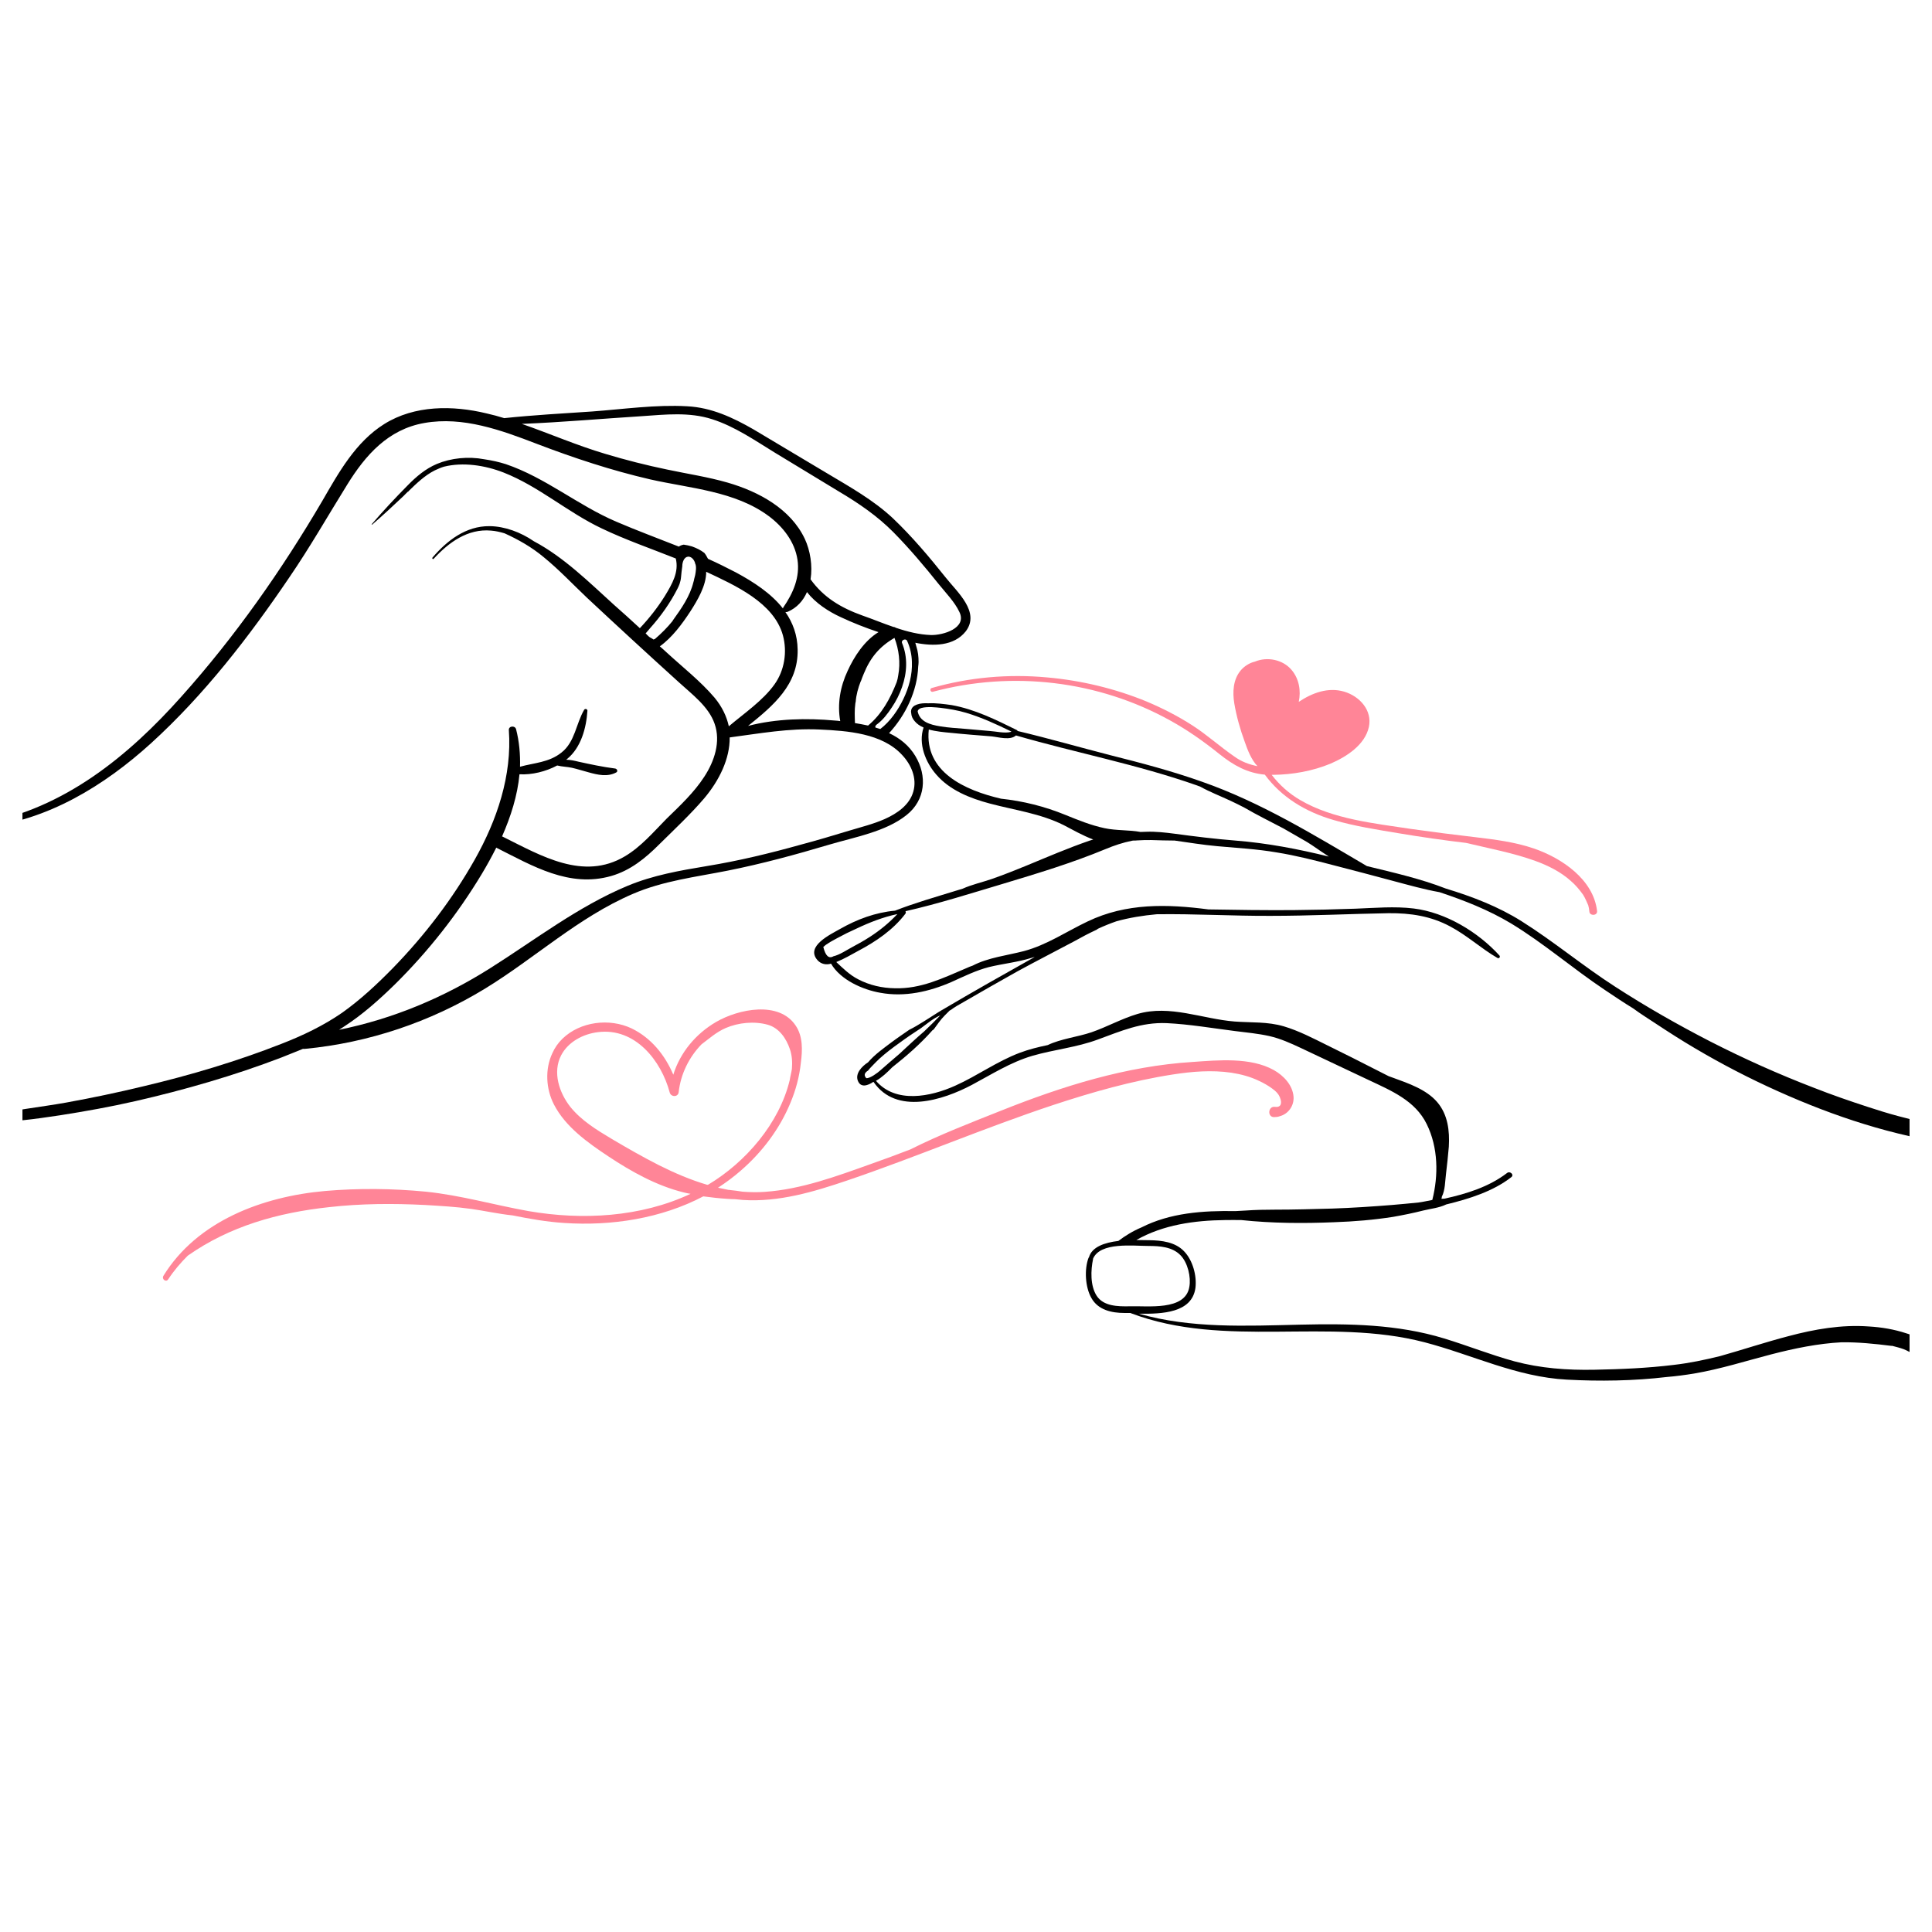 <svg xmlns="http://www.w3.org/2000/svg" xmlns:xlink="http://www.w3.org/1999/xlink" width="56" zoomAndPan="magnify" viewBox="0 0 42 42" height="56" preserveAspectRatio="xMidYMid meet"><defs><clipPath id="5fc6e85051"><path d="M 0.488 8.789 L 22 8.789 L 22 25 L 0.488 25 Z M 0.488 8.789 "></path></clipPath><clipPath id="c960a8b40b"><path d="M 17 15 L 41.512 15 L 41.512 30.035 L 17 30.035 Z M 17 15 "></path></clipPath></defs><g id="55e087d3cd"><g clip-rule="nonzero" clip-path="url(#5fc6e85051)"><path style=" stroke:none;fill-rule:nonzero;fill:#000000;fill-opacity:1;" d="M 20.562 12.559 C 20.203 12.109 19.828 11.664 19.41 11.266 C 18.988 10.871 18.477 10.586 17.98 10.289 C 17.449 9.973 16.914 9.652 16.383 9.336 C 15.934 9.078 15.469 8.859 14.938 8.832 C 14.258 8.793 13.555 8.895 12.875 8.945 C 12.238 8.988 11.598 9.023 10.961 9.09 C 10.836 9.051 10.707 9.016 10.582 8.988 C 9.844 8.809 9.012 8.805 8.352 9.219 C 7.73 9.609 7.363 10.273 7.008 10.887 C 6.129 12.387 5.113 13.836 3.945 15.141 C 2.793 16.434 1.402 17.574 -0.371 17.902 C -0.418 17.91 -0.406 17.992 -0.359 17.984 C 1.031 17.84 2.27 17.078 3.281 16.16 C 4.441 15.105 5.414 13.844 6.285 12.559 C 6.738 11.898 7.129 11.211 7.551 10.531 C 7.945 9.895 8.438 9.332 9.227 9.195 C 10.066 9.047 10.898 9.352 11.668 9.648 C 12.477 9.957 13.293 10.227 14.137 10.422 C 15 10.617 15.98 10.676 16.711 11.219 C 17.02 11.449 17.277 11.777 17.336 12.164 C 17.395 12.547 17.242 12.895 17.027 13.207 C 17.023 13.215 17.02 13.223 17.02 13.227 C 16.762 12.898 16.383 12.652 16 12.445 C 15.797 12.34 15.594 12.238 15.391 12.148 C 15.367 12.102 15.344 12.059 15.312 12.02 C 15.23 11.957 15.141 11.914 15.043 11.879 C 14.988 11.863 14.926 11.848 14.863 11.84 C 14.824 11.848 14.789 11.859 14.758 11.883 C 14.305 11.703 13.848 11.535 13.395 11.34 C 12.562 10.984 11.859 10.383 10.996 10.09 C 10.848 10.043 10.691 10.008 10.527 9.984 C 10.18 9.918 9.805 9.957 9.496 10.086 C 9.25 10.191 9.051 10.359 8.863 10.551 C 8.594 10.824 8.332 11.102 8.082 11.395 C 8.074 11.398 8.082 11.41 8.094 11.402 C 8.324 11.203 8.547 10.996 8.77 10.785 C 8.801 10.754 8.832 10.723 8.863 10.691 C 8.867 10.691 8.875 10.691 8.875 10.688 C 8.879 10.68 8.879 10.68 8.883 10.676 C 9.055 10.508 9.234 10.336 9.449 10.227 C 9.52 10.195 9.586 10.164 9.652 10.145 C 10.066 10.043 10.539 10.113 10.949 10.273 C 11.715 10.574 12.34 11.137 13.082 11.488 C 13.605 11.738 14.152 11.926 14.691 12.141 C 14.762 12.434 14.617 12.688 14.453 12.957 C 14.297 13.207 14.113 13.441 13.91 13.656 C 13.723 13.484 13.535 13.312 13.344 13.145 C 12.805 12.656 12.258 12.113 11.605 11.766 C 11.32 11.57 10.973 11.441 10.641 11.438 C 10.129 11.434 9.719 11.75 9.402 12.121 C 9.387 12.141 9.414 12.168 9.43 12.145 C 9.754 11.793 10.168 11.488 10.676 11.535 C 10.781 11.543 10.875 11.566 10.969 11.594 C 11.27 11.73 11.559 11.895 11.816 12.109 C 12.152 12.383 12.445 12.695 12.758 12.992 C 13.418 13.609 14.086 14.223 14.758 14.832 C 15.039 15.09 15.406 15.359 15.535 15.734 C 15.672 16.125 15.531 16.547 15.312 16.883 C 15.09 17.227 14.785 17.512 14.492 17.797 C 14.211 18.082 13.934 18.41 13.582 18.617 C 12.68 19.152 11.762 18.602 10.941 18.195 C 10.934 18.191 10.922 18.184 10.914 18.184 C 11.105 17.75 11.25 17.293 11.293 16.832 C 11.562 16.848 11.867 16.773 12.113 16.641 C 12.219 16.668 12.328 16.668 12.434 16.691 C 12.555 16.719 12.676 16.758 12.793 16.789 C 12.992 16.844 13.203 16.895 13.395 16.793 C 13.441 16.77 13.414 16.711 13.371 16.707 C 13.098 16.672 12.844 16.617 12.578 16.559 C 12.496 16.539 12.398 16.516 12.309 16.516 C 12.316 16.512 12.32 16.504 12.328 16.5 C 12.633 16.25 12.746 15.824 12.77 15.449 C 12.77 15.414 12.719 15.398 12.699 15.43 C 12.52 15.738 12.5 16.129 12.207 16.359 C 11.934 16.578 11.613 16.582 11.305 16.668 C 11.312 16.398 11.289 16.125 11.219 15.852 C 11.195 15.766 11.055 15.781 11.062 15.871 C 11.133 16.859 10.805 17.828 10.32 18.688 C 9.84 19.539 9.234 20.332 8.547 21.039 C 8.203 21.391 7.84 21.73 7.438 22.016 C 7.031 22.297 6.582 22.512 6.121 22.691 C 5.145 23.074 4.133 23.375 3.109 23.617 C 2.559 23.75 2 23.867 1.438 23.969 C 0.852 24.074 0.254 24.129 -0.32 24.281 C -0.375 24.297 -0.363 24.371 -0.309 24.375 C 0.23 24.41 0.77 24.324 1.301 24.246 C 1.852 24.16 2.398 24.062 2.941 23.938 C 4.02 23.691 5.09 23.383 6.121 22.988 C 6.277 22.926 6.434 22.863 6.586 22.801 C 6.602 22.801 6.617 22.805 6.633 22.801 C 8.016 22.668 9.348 22.219 10.531 21.5 C 11.621 20.836 12.566 19.945 13.754 19.434 C 14.414 19.148 15.121 19.066 15.824 18.926 C 16.57 18.777 17.301 18.578 18.023 18.363 C 18.574 18.199 19.254 18.082 19.707 17.719 C 20.121 17.391 20.16 16.867 19.898 16.434 C 19.762 16.207 19.562 16.047 19.328 15.938 C 19.691 15.543 19.941 15.02 19.961 14.488 C 19.965 14.457 19.969 14.422 19.969 14.391 C 19.969 14.277 19.957 14.164 19.922 14.059 C 19.914 14.031 19.906 14 19.898 13.973 C 20.281 14.051 20.738 14.051 20.996 13.723 C 21.312 13.305 20.809 12.871 20.562 12.559 Z M 17.121 13.301 C 17.324 13.215 17.461 13.059 17.543 12.871 C 17.73 13.113 18.016 13.297 18.281 13.418 C 18.539 13.539 18.816 13.648 19.098 13.742 C 18.789 13.93 18.566 14.277 18.426 14.586 C 18.266 14.926 18.199 15.305 18.266 15.676 C 18.227 15.668 18.188 15.668 18.148 15.664 C 17.547 15.609 16.871 15.621 16.262 15.781 C 16.812 15.34 17.355 14.883 17.34 14.121 C 17.336 13.805 17.234 13.535 17.074 13.305 C 17.09 13.309 17.105 13.305 17.121 13.301 Z M 19.609 13.977 C 19.586 13.914 19.691 13.871 19.719 13.93 C 19.785 14.074 19.82 14.23 19.824 14.387 C 19.836 14.668 19.758 14.949 19.637 15.199 C 19.52 15.441 19.352 15.684 19.137 15.848 C 19.102 15.836 19.062 15.828 19.031 15.816 C 19.023 15.797 19.031 15.773 19.055 15.754 C 19.191 15.656 19.297 15.516 19.387 15.379 C 19.48 15.242 19.555 15.094 19.609 14.938 C 19.719 14.625 19.738 14.289 19.609 13.977 Z M 19.527 14.68 C 19.52 14.734 19.508 14.785 19.492 14.832 C 19.352 15.188 19.168 15.527 18.871 15.773 C 18.777 15.754 18.684 15.734 18.586 15.719 C 18.582 15.578 18.574 15.441 18.594 15.297 C 18.594 15.285 18.598 15.27 18.602 15.258 C 18.613 15.105 18.656 14.953 18.711 14.812 C 18.715 14.812 18.715 14.809 18.715 14.809 C 18.734 14.754 18.754 14.703 18.777 14.648 C 18.922 14.293 19.117 14.059 19.445 13.867 C 19.543 14.121 19.578 14.41 19.527 14.68 Z M 14.211 13.902 C 14.203 13.902 14.195 13.898 14.191 13.891 C 14.18 13.887 14.164 13.875 14.152 13.867 C 14.148 13.867 14.145 13.863 14.141 13.863 C 14.113 13.848 14.09 13.824 14.066 13.801 C 14.059 13.789 14.047 13.781 14.035 13.77 C 14.066 13.734 14.098 13.699 14.129 13.66 C 14.367 13.395 14.574 13.102 14.734 12.785 C 14.746 12.758 14.762 12.727 14.773 12.695 C 14.789 12.648 14.801 12.598 14.805 12.547 C 14.812 12.469 14.82 12.391 14.832 12.312 C 14.832 12.219 14.871 12.113 14.953 12.102 C 15.02 12.094 15.074 12.152 15.098 12.207 C 15.105 12.219 15.109 12.23 15.109 12.242 C 15.148 12.316 15.125 12.43 15.113 12.5 C 15.105 12.531 15.098 12.562 15.09 12.59 C 15.086 12.613 15.082 12.637 15.074 12.656 C 15 12.961 14.812 13.23 14.629 13.484 C 14.625 13.488 14.625 13.496 14.621 13.5 C 14.508 13.641 14.375 13.773 14.238 13.891 C 14.227 13.891 14.219 13.898 14.211 13.902 Z M 15.535 15.168 C 15.23 14.809 14.84 14.504 14.488 14.18 C 14.441 14.137 14.395 14.094 14.344 14.051 C 14.613 13.859 14.832 13.559 15.004 13.297 C 15.16 13.055 15.355 12.73 15.352 12.43 C 15.984 12.727 16.824 13.102 17.02 13.812 C 17.117 14.172 17.055 14.574 16.836 14.879 C 16.586 15.23 16.176 15.508 15.844 15.789 C 15.797 15.574 15.699 15.367 15.535 15.168 Z M 19.609 16.41 C 19.809 16.621 19.938 16.918 19.855 17.207 C 19.773 17.5 19.504 17.684 19.234 17.805 C 18.988 17.914 18.719 17.98 18.457 18.059 C 18.109 18.164 17.758 18.27 17.406 18.363 C 16.734 18.551 16.055 18.715 15.363 18.828 C 14.773 18.926 14.195 19.027 13.641 19.258 C 12.566 19.707 11.641 20.426 10.664 21.043 C 9.645 21.688 8.547 22.148 7.371 22.387 C 7.406 22.363 7.445 22.34 7.48 22.316 C 7.883 22.055 8.242 21.734 8.582 21.402 C 9.309 20.684 9.949 19.871 10.473 19 C 10.586 18.812 10.691 18.621 10.789 18.426 C 10.793 18.426 10.793 18.43 10.793 18.43 C 11.578 18.824 12.375 19.305 13.289 19.043 C 13.707 18.922 14.031 18.656 14.328 18.359 C 14.66 18.031 15.008 17.707 15.309 17.355 C 15.637 16.965 15.867 16.496 15.863 16.031 C 16.516 15.945 17.148 15.828 17.816 15.859 C 18.426 15.887 19.176 15.941 19.609 16.41 Z M 20.238 13.805 C 19.988 13.797 19.73 13.734 19.477 13.648 C 19.461 13.637 19.441 13.629 19.422 13.629 C 19.191 13.551 18.969 13.457 18.754 13.383 C 18.273 13.211 17.902 12.984 17.621 12.594 C 17.668 12.297 17.613 11.965 17.496 11.715 C 17.188 11.062 16.496 10.688 15.82 10.492 C 15.387 10.367 14.941 10.301 14.5 10.207 C 14.047 10.113 13.602 10 13.16 9.867 C 12.543 9.684 11.949 9.426 11.344 9.215 C 12.215 9.18 13.086 9.102 13.957 9.047 C 14.465 9.012 14.984 8.953 15.48 9.113 C 15.973 9.27 16.41 9.574 16.844 9.84 C 17.312 10.121 17.773 10.406 18.242 10.688 C 18.668 10.941 19.07 11.215 19.422 11.57 C 19.773 11.926 20.098 12.312 20.414 12.707 C 20.559 12.887 20.754 13.086 20.855 13.301 C 21.031 13.656 20.5 13.812 20.238 13.805 Z M 20.238 13.805 "></path></g><g clip-rule="nonzero" clip-path="url(#c960a8b40b)"><path style=" stroke:none;fill-rule:nonzero;fill:#000000;fill-opacity:1;" d="M 42.664 24.57 C 42.191 24.488 41.723 24.387 41.262 24.262 C 41.043 24.203 40.828 24.137 40.613 24.066 C 40.219 23.938 39.824 23.801 39.434 23.648 C 38.664 23.352 37.914 23.016 37.18 22.641 C 36.473 22.277 35.781 21.883 35.117 21.453 C 34.418 21.004 33.781 20.469 33.078 20.027 C 32.57 19.707 32.008 19.492 31.43 19.316 C 30.883 19.102 30.289 18.969 29.715 18.828 C 28.559 18.148 27.402 17.438 26.125 16.992 C 25.477 16.762 24.809 16.586 24.141 16.418 C 23.469 16.246 22.797 16.051 22.121 15.891 C 22.121 15.883 22.113 15.875 22.105 15.871 C 21.652 15.648 21.191 15.418 20.688 15.328 C 20.527 15.305 20.348 15.281 20.18 15.289 C 20.098 15.285 20.004 15.289 19.934 15.316 C 19.902 15.328 19.867 15.344 19.844 15.371 C 19.809 15.406 19.797 15.457 19.809 15.504 C 19.812 15.566 19.84 15.629 19.883 15.676 C 19.93 15.734 19.996 15.781 20.078 15.816 C 19.957 16.168 20.121 16.574 20.355 16.84 C 20.648 17.18 21.09 17.355 21.52 17.469 C 22.062 17.613 22.617 17.684 23.125 17.938 C 23.312 18.035 23.535 18.164 23.766 18.25 C 23.738 18.258 23.707 18.27 23.68 18.277 C 23.215 18.438 22.762 18.633 22.309 18.82 C 22.062 18.922 21.812 19.02 21.559 19.109 C 21.352 19.18 21.125 19.23 20.926 19.32 C 20.875 19.336 20.824 19.352 20.77 19.367 C 20.328 19.504 19.887 19.629 19.457 19.797 C 19.031 19.836 18.633 19.984 18.262 20.195 C 18.059 20.312 17.5 20.57 17.773 20.875 C 17.852 20.961 17.961 20.98 18.066 20.949 C 18.27 21.301 18.754 21.516 19.137 21.582 C 19.668 21.68 20.199 21.559 20.684 21.348 C 20.953 21.227 21.211 21.098 21.5 21.023 C 21.805 20.949 22.121 20.918 22.422 20.824 C 22.434 20.82 22.449 20.816 22.461 20.812 C 22.473 20.809 22.484 20.805 22.492 20.805 C 21.824 21.18 21.152 21.559 20.492 21.949 C 20.492 21.949 20.492 21.953 20.488 21.953 C 20.488 21.953 20.488 21.953 20.484 21.953 C 20.453 21.973 20.418 21.992 20.387 22.012 C 20.184 22.137 19.98 22.281 19.766 22.387 C 19.637 22.477 19.504 22.566 19.379 22.66 C 19.219 22.781 19.016 22.922 18.871 23.094 C 18.73 23.184 18.59 23.34 18.648 23.492 C 18.711 23.66 18.875 23.594 18.984 23.52 C 18.988 23.52 18.988 23.52 18.992 23.52 C 18.992 23.52 18.992 23.52 18.992 23.523 C 19.488 24.242 20.496 23.918 21.125 23.586 C 21.559 23.355 21.965 23.094 22.441 22.953 C 22.914 22.816 23.406 22.77 23.867 22.598 C 24.371 22.414 24.809 22.219 25.363 22.242 C 25.859 22.266 26.355 22.352 26.848 22.414 C 27.094 22.445 27.352 22.469 27.594 22.523 C 27.836 22.578 28.062 22.68 28.285 22.785 C 28.773 23.016 29.262 23.246 29.75 23.477 C 30.246 23.711 30.766 23.926 31.016 24.438 C 31.266 24.945 31.273 25.551 31.137 26.086 C 31.035 26.105 30.934 26.129 30.84 26.141 C 30.645 26.16 30.453 26.18 30.262 26.195 C 29.832 26.23 29.398 26.258 28.969 26.273 C 28.547 26.285 28.129 26.297 27.711 26.297 C 27.5 26.297 27.289 26.301 27.078 26.316 C 27.004 26.32 26.934 26.324 26.859 26.328 C 26.145 26.316 25.434 26.367 24.812 26.684 C 24.633 26.758 24.457 26.867 24.312 26.977 C 24.016 27.012 23.734 27.105 23.672 27.336 C 23.668 27.336 23.668 27.34 23.664 27.344 C 23.57 27.59 23.59 27.984 23.727 28.219 C 23.871 28.477 24.164 28.543 24.445 28.543 C 24.488 28.543 24.531 28.543 24.578 28.543 C 24.578 28.547 24.578 28.547 24.582 28.547 C 26.633 29.324 28.875 28.633 30.969 29.18 C 32.012 29.453 32.965 29.934 34.062 29.992 C 34.773 30.031 35.516 30.02 36.242 29.934 C 36.438 29.918 36.637 29.891 36.832 29.859 C 37.402 29.762 37.953 29.586 38.512 29.441 C 39.012 29.312 39.52 29.207 40.035 29.18 C 40.391 29.176 40.746 29.211 41.117 29.258 C 41.125 29.258 41.133 29.258 41.137 29.258 C 41.223 29.281 41.305 29.301 41.379 29.328 C 41.473 29.363 41.551 29.418 41.645 29.453 C 41.73 29.484 41.828 29.406 41.824 29.324 C 41.816 29.109 41.617 29.039 41.438 28.984 C 41.176 28.898 40.902 28.852 40.625 28.836 C 40.035 28.793 39.449 28.895 38.879 29.047 C 38.383 29.176 37.891 29.34 37.395 29.48 C 37.062 29.562 36.727 29.633 36.383 29.672 C 35.812 29.742 35.238 29.766 34.664 29.777 C 34.07 29.789 33.492 29.746 32.922 29.594 C 32.406 29.453 31.91 29.254 31.398 29.098 C 30.375 28.785 29.324 28.773 28.262 28.797 C 27.094 28.824 25.891 28.883 24.758 28.559 C 25.266 28.566 25.914 28.543 25.988 27.996 C 26.02 27.734 25.93 27.395 25.738 27.199 C 25.547 27 25.254 26.965 24.988 26.961 C 24.914 26.961 24.816 26.957 24.703 26.957 C 25.285 26.625 25.965 26.531 26.633 26.523 C 26.746 26.52 26.867 26.523 26.984 26.523 C 27.652 26.594 28.336 26.598 29.004 26.57 C 29.438 26.555 29.863 26.52 30.289 26.453 C 30.508 26.414 30.723 26.371 30.938 26.316 C 31.098 26.277 31.289 26.258 31.438 26.184 C 31.941 26.062 32.461 25.898 32.855 25.59 C 32.922 25.539 32.828 25.449 32.762 25.5 C 32.375 25.797 31.887 25.953 31.395 26.059 C 31.379 26.059 31.355 26.059 31.336 26.062 C 31.34 26.047 31.344 26.031 31.344 26.016 C 31.418 25.871 31.414 25.68 31.434 25.527 C 31.457 25.328 31.48 25.129 31.496 24.93 C 31.516 24.586 31.477 24.23 31.242 23.957 C 31.008 23.684 30.617 23.551 30.285 23.43 C 30.254 23.418 30.219 23.406 30.188 23.395 C 30.102 23.352 30.012 23.305 29.926 23.262 C 29.566 23.078 29.211 22.898 28.852 22.723 C 28.543 22.57 28.238 22.41 27.91 22.312 C 27.555 22.207 27.203 22.234 26.84 22.207 C 26.141 22.152 25.43 21.836 24.727 22.043 C 24.383 22.145 24.066 22.324 23.727 22.441 C 23.426 22.543 23.062 22.582 22.777 22.719 C 22.57 22.762 22.367 22.812 22.168 22.887 C 21.672 23.074 21.246 23.387 20.766 23.602 C 20.23 23.844 19.473 23.996 19.043 23.496 C 19.168 23.426 19.289 23.312 19.395 23.203 C 19.707 22.957 20.012 22.691 20.273 22.395 C 20.285 22.391 20.293 22.383 20.301 22.375 C 20.375 22.273 20.449 22.164 20.539 22.074 C 20.555 22.059 20.574 22.039 20.59 22.023 C 20.609 22.004 20.629 21.984 20.648 21.965 C 20.656 21.965 20.66 21.961 20.668 21.957 C 20.754 21.891 20.848 21.84 20.938 21.789 C 21.332 21.562 21.723 21.336 22.117 21.117 C 22.523 20.895 22.938 20.684 23.348 20.465 C 23.508 20.375 23.672 20.289 23.84 20.211 C 23.852 20.203 23.855 20.199 23.867 20.191 C 24 20.129 24.137 20.074 24.273 20.027 C 24.555 19.949 24.848 19.902 25.145 19.875 C 25.969 19.863 26.797 19.914 27.625 19.91 C 28.48 19.91 29.332 19.867 30.188 19.852 C 30.664 19.848 31.105 19.914 31.527 20.141 C 31.895 20.336 32.195 20.617 32.551 20.824 C 32.59 20.848 32.621 20.801 32.598 20.773 C 32.133 20.262 31.43 19.836 30.734 19.75 C 30.316 19.699 29.887 19.738 29.469 19.754 C 29.016 19.77 28.562 19.781 28.109 19.785 C 27.496 19.789 26.883 19.781 26.27 19.77 C 25.371 19.652 24.484 19.629 23.645 20.031 C 23.184 20.25 22.758 20.543 22.258 20.676 C 21.898 20.77 21.48 20.816 21.145 20.992 C 21.102 21.008 21.055 21.023 21.008 21.047 C 20.5 21.262 20.023 21.5 19.453 21.484 C 19.176 21.48 18.902 21.418 18.656 21.289 C 18.465 21.191 18.328 21.051 18.18 20.914 C 18.344 20.848 18.508 20.754 18.656 20.672 C 19.047 20.465 19.414 20.215 19.68 19.867 C 19.695 19.848 19.695 19.828 19.684 19.809 C 20.395 19.648 21.102 19.422 21.797 19.215 C 22.551 18.988 23.301 18.762 24.027 18.461 C 24.223 18.379 24.414 18.316 24.609 18.277 C 24.625 18.273 24.637 18.273 24.652 18.273 C 24.676 18.273 24.695 18.273 24.715 18.27 C 24.82 18.262 24.922 18.262 25.027 18.262 C 25.195 18.27 25.367 18.27 25.535 18.273 C 25.844 18.316 26.148 18.367 26.461 18.395 C 26.891 18.434 27.324 18.457 27.754 18.531 C 28.172 18.598 28.582 18.703 28.988 18.809 C 29.43 18.922 29.867 19.039 30.305 19.156 C 30.629 19.242 30.961 19.336 31.293 19.395 C 31.832 19.574 32.359 19.781 32.848 20.074 C 33.559 20.504 34.195 21.059 34.887 21.52 C 35.09 21.656 35.293 21.793 35.504 21.922 C 35.668 22.043 35.844 22.152 36.004 22.258 C 36.281 22.441 36.562 22.621 36.848 22.789 C 37.43 23.133 38.031 23.445 38.652 23.723 C 39.875 24.273 41.168 24.699 42.504 24.879 C 42.578 24.887 42.629 24.859 42.656 24.816 C 42.777 24.77 42.801 24.594 42.664 24.57 Z M 24.969 27.086 C 25.211 27.086 25.488 27.105 25.664 27.289 C 25.82 27.449 25.895 27.762 25.855 27.977 C 25.766 28.504 24.945 28.383 24.547 28.398 C 24.301 28.402 23.988 28.398 23.84 28.168 C 23.699 27.949 23.711 27.613 23.762 27.371 C 23.762 27.367 23.762 27.363 23.762 27.363 C 23.918 26.996 24.633 27.086 24.969 27.086 Z M 20.082 22.43 C 20.074 22.438 20.066 22.441 20.059 22.449 C 19.918 22.57 19.781 22.699 19.645 22.824 C 19.617 22.848 19.59 22.875 19.562 22.902 C 19.418 23.027 19.273 23.148 19.133 23.273 C 19.082 23.32 18.91 23.449 18.832 23.438 C 18.777 23.379 18.789 23.324 18.871 23.273 C 18.898 23.238 18.93 23.203 18.965 23.168 C 19.016 23.117 19.062 23.066 19.117 23.016 C 19.254 22.891 19.406 22.777 19.559 22.668 C 19.707 22.559 19.863 22.453 20.02 22.352 C 20.125 22.277 20.293 22.133 20.441 22.074 C 20.324 22.195 20.203 22.316 20.082 22.43 Z M 18.91 20.367 C 18.789 20.445 18.664 20.516 18.539 20.582 C 18.414 20.648 18.254 20.758 18.117 20.789 C 18.016 20.848 17.945 20.777 17.898 20.586 C 17.93 20.555 17.969 20.527 18.008 20.504 C 18.066 20.465 18.137 20.43 18.199 20.395 C 18.336 20.32 18.477 20.25 18.617 20.188 C 18.906 20.051 19.195 19.938 19.508 19.871 C 19.332 20.059 19.133 20.223 18.91 20.367 Z M 19.949 15.465 C 19.953 15.445 19.961 15.43 19.984 15.414 C 19.996 15.402 20.016 15.398 20.031 15.391 C 20.164 15.355 20.359 15.379 20.441 15.387 C 20.633 15.41 20.82 15.441 21.004 15.496 C 21.344 15.598 21.664 15.746 21.984 15.902 C 21.984 15.906 21.98 15.906 21.98 15.91 C 21.844 15.949 21.641 15.898 21.516 15.891 C 21.332 15.875 21.156 15.859 20.977 15.844 C 20.793 15.828 20.613 15.82 20.434 15.789 C 20.219 15.754 19.996 15.691 19.949 15.465 Z M 26.855 18.273 C 26.414 18.238 25.977 18.184 25.539 18.125 C 25.332 18.098 25.121 18.074 24.918 18.082 C 24.875 18.082 24.836 18.086 24.793 18.086 C 24.539 18.039 24.27 18.059 24.012 18.004 C 23.715 17.941 23.438 17.828 23.16 17.715 C 22.711 17.531 22.242 17.414 21.762 17.363 C 20.973 17.18 20.094 16.781 20.191 15.859 C 20.348 15.902 20.523 15.918 20.656 15.93 C 20.953 15.961 21.254 15.984 21.555 16.008 C 21.703 16.023 21.961 16.102 22.086 15.988 C 23.395 16.367 24.734 16.621 26.02 17.074 C 26.043 17.082 26.07 17.094 26.094 17.102 C 26.305 17.219 26.539 17.309 26.754 17.41 C 26.855 17.457 26.957 17.508 27.055 17.559 C 27.328 17.719 27.617 17.859 27.898 18.008 C 28.07 18.105 28.242 18.207 28.414 18.305 C 28.555 18.391 28.699 18.5 28.848 18.594 C 28.863 18.602 28.871 18.613 28.887 18.621 C 28.219 18.457 27.551 18.328 26.855 18.273 Z M 26.855 18.273 "></path></g><path style=" stroke:none;fill-rule:nonzero;fill:#ff8597;fill-opacity:1;" d="M 28.121 23.844 C 28.102 23.59 27.906 23.383 27.691 23.262 C 27.184 22.98 26.484 23.047 25.926 23.086 C 24.484 23.176 23.094 23.613 21.762 24.145 C 21.105 24.406 20.426 24.668 19.789 24.988 C 19.504 25.098 19.219 25.203 18.93 25.305 C 18.188 25.57 17.422 25.855 16.625 25.91 C 16.461 25.922 16.301 25.918 16.141 25.906 C 16.051 25.891 15.961 25.879 15.875 25.871 C 15.863 25.867 15.852 25.867 15.836 25.867 C 15.758 25.852 15.684 25.836 15.609 25.82 C 15.777 25.711 15.941 25.59 16.094 25.457 C 16.566 25.051 16.949 24.543 17.184 23.973 C 17.301 23.695 17.379 23.402 17.41 23.102 C 17.445 22.836 17.457 22.535 17.301 22.301 C 16.938 21.746 16.047 21.938 15.57 22.215 C 15.125 22.473 14.785 22.883 14.637 23.363 C 14.457 22.938 14.156 22.562 13.727 22.355 C 13.246 22.129 12.617 22.207 12.23 22.578 C 12.129 22.676 12.059 22.781 12.008 22.895 C 11.844 23.242 11.867 23.672 12.043 24.012 C 12.293 24.496 12.77 24.836 13.223 25.137 C 13.723 25.469 14.273 25.777 14.863 25.922 C 14.91 25.934 14.961 25.945 15.012 25.953 C 13.93 26.461 12.66 26.531 11.488 26.328 C 10.742 26.195 10.016 25.984 9.258 25.906 C 8.531 25.836 7.797 25.828 7.066 25.891 C 5.707 26.012 4.285 26.543 3.551 27.738 C 3.512 27.809 3.609 27.883 3.656 27.812 C 3.781 27.621 3.926 27.453 4.082 27.297 C 4.996 26.656 6.039 26.363 7.156 26.242 C 7.848 26.164 8.539 26.16 9.234 26.195 C 9.574 26.215 9.91 26.234 10.246 26.281 C 10.547 26.324 10.844 26.391 11.145 26.422 C 11.512 26.496 11.883 26.562 12.262 26.586 C 13.297 26.656 14.375 26.488 15.289 26.008 C 15.461 26.031 15.637 26.051 15.812 26.062 C 15.871 26.066 15.93 26.07 15.988 26.07 C 16.043 26.074 16.094 26.082 16.148 26.086 C 16.93 26.137 17.688 25.91 18.414 25.664 C 19.922 25.152 21.387 24.523 22.902 24.02 C 23.746 23.742 24.609 23.496 25.492 23.359 C 25.914 23.293 26.344 23.258 26.77 23.32 C 26.977 23.352 27.18 23.406 27.367 23.496 C 27.469 23.543 27.566 23.598 27.656 23.664 C 27.699 23.695 27.738 23.727 27.773 23.77 C 27.84 23.844 27.926 24.09 27.715 24.062 C 27.566 24.043 27.547 24.285 27.695 24.285 C 27.738 24.285 27.781 24.281 27.82 24.266 C 28.012 24.215 28.133 24.035 28.121 23.844 Z M 15.379 25.758 C 15.016 25.652 14.664 25.5 14.328 25.332 C 13.973 25.152 13.633 24.957 13.297 24.758 C 12.969 24.562 12.637 24.359 12.398 24.062 C 12.156 23.754 12.008 23.309 12.199 22.941 C 12.352 22.648 12.676 22.477 13 22.438 C 13.809 22.336 14.375 23.059 14.559 23.75 C 14.586 23.852 14.742 23.855 14.754 23.742 C 14.797 23.352 14.977 22.984 15.25 22.703 C 15.418 22.578 15.57 22.438 15.777 22.348 C 16.051 22.23 16.398 22.195 16.691 22.277 C 16.941 22.348 17.094 22.578 17.172 22.809 C 17.219 22.945 17.227 23.094 17.215 23.238 C 17.203 23.32 17.18 23.398 17.168 23.48 C 16.941 24.422 16.211 25.266 15.395 25.754 C 15.391 25.75 15.383 25.754 15.379 25.758 Z M 15.379 25.758 "></path><path style=" stroke:none;fill-rule:nonzero;fill:#ff8597;fill-opacity:1;" d="M 34.719 19.805 C 34.641 19.121 33.957 18.656 33.344 18.445 C 32.934 18.305 32.496 18.25 32.066 18.199 C 31.602 18.145 31.137 18.086 30.672 18.02 C 29.871 17.898 28.98 17.809 28.27 17.395 C 28.02 17.25 27.812 17.062 27.645 16.844 C 27.656 16.844 27.668 16.844 27.68 16.844 C 28.102 16.84 28.535 16.762 28.922 16.602 C 29.27 16.453 29.672 16.195 29.758 15.805 C 29.836 15.445 29.562 15.137 29.219 15.035 C 28.871 14.934 28.527 15.062 28.234 15.258 C 28.285 15.016 28.242 14.754 28.074 14.559 C 27.887 14.34 27.551 14.27 27.281 14.383 C 27.16 14.41 27.043 14.488 26.969 14.578 C 26.805 14.777 26.793 15.047 26.832 15.289 C 26.879 15.57 26.961 15.859 27.059 16.125 C 27.121 16.301 27.199 16.512 27.336 16.656 C 27.16 16.621 26.988 16.559 26.832 16.445 C 26.52 16.23 26.238 15.973 25.922 15.77 C 25.605 15.566 25.27 15.395 24.926 15.25 C 24.242 14.969 23.508 14.793 22.77 14.727 C 21.922 14.648 21.07 14.723 20.254 14.957 C 20.203 14.973 20.227 15.051 20.277 15.039 C 22.012 14.574 23.879 14.797 25.441 15.664 C 25.824 15.875 26.176 16.125 26.512 16.395 C 26.82 16.641 27.117 16.805 27.496 16.84 C 27.855 17.328 28.375 17.648 28.996 17.828 C 29.453 17.961 29.93 18.035 30.398 18.113 C 30.887 18.195 31.379 18.266 31.871 18.324 C 32.375 18.445 32.887 18.539 33.375 18.715 C 33.652 18.816 33.922 18.949 34.145 19.148 C 34.246 19.234 34.336 19.34 34.414 19.449 C 34.461 19.523 34.492 19.602 34.527 19.68 C 34.539 19.723 34.547 19.766 34.551 19.812 C 34.551 19.914 34.73 19.914 34.719 19.805 Z M 34.719 19.805 "></path></g></svg>